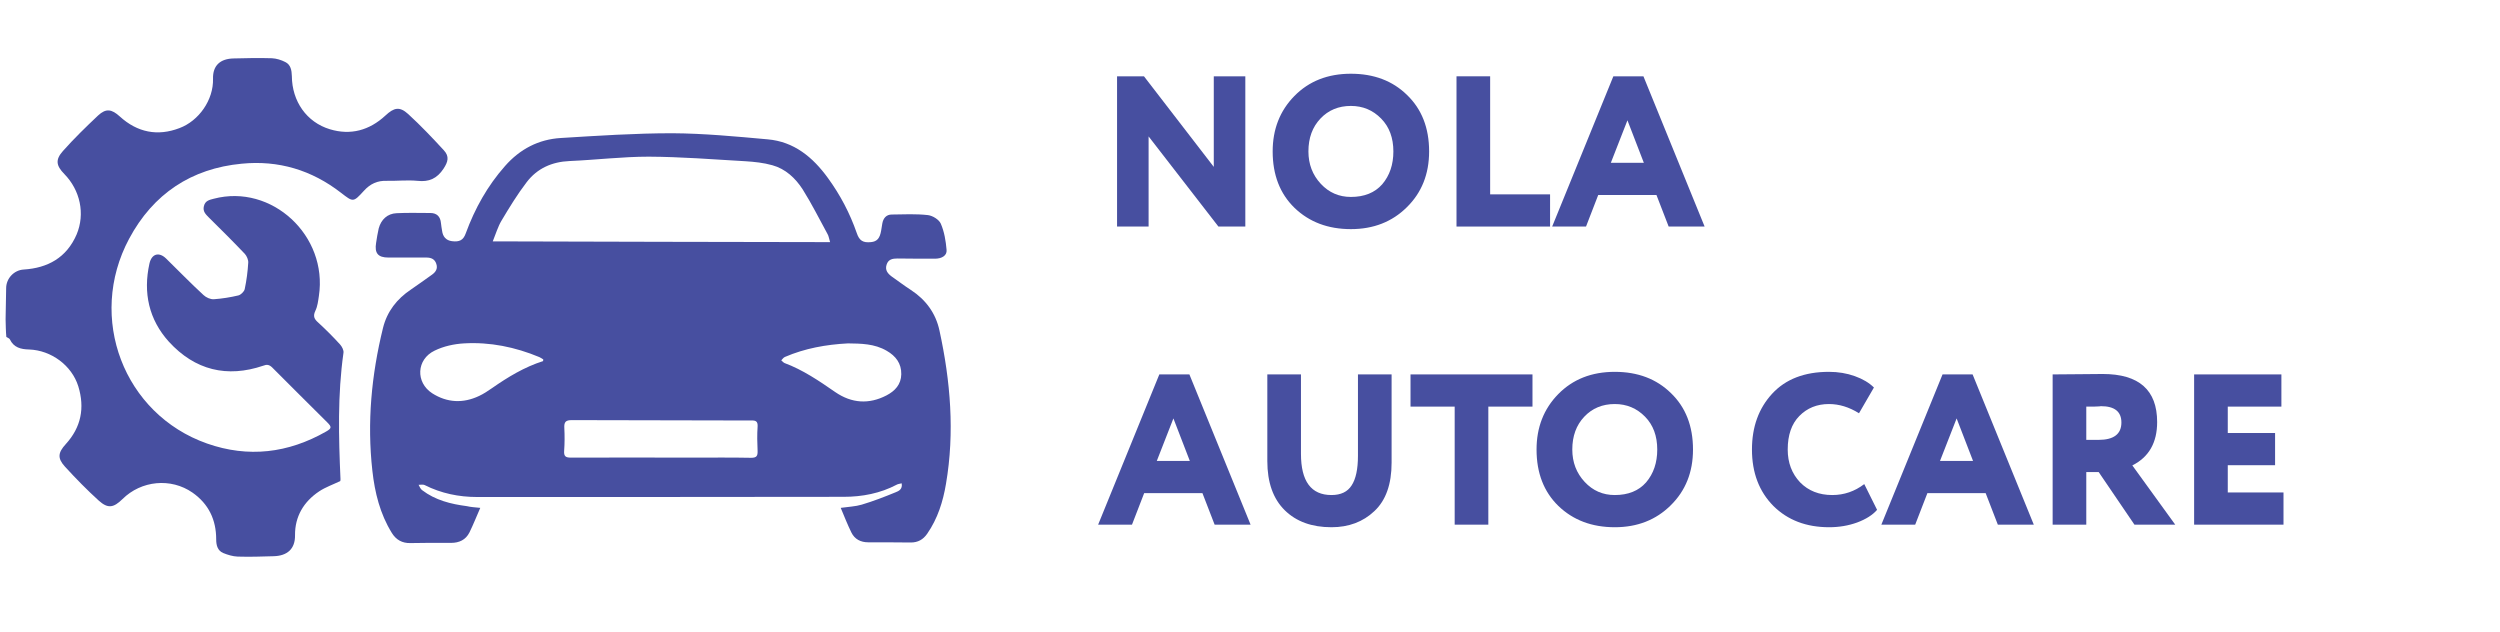<svg width="269" height="68" viewBox="0 0 269 68" fill="none" xmlns="http://www.w3.org/2000/svg">
<path d="M133.997 8.211V24.377H131.101L123.589 14.678V24.377H120.195V8.211H123.091L130.603 17.957V8.211H133.997Z" fill="#474FA0"/>
<path d="M136.939 16.294C136.939 13.908 137.716 11.922 139.27 10.336C140.839 8.735 142.868 7.934 145.356 7.934C147.83 7.934 149.844 8.696 151.398 10.22C152.981 11.745 153.773 13.769 153.773 16.294C153.773 18.727 152.974 20.729 151.375 22.299C149.791 23.869 147.785 24.654 145.356 24.654C142.898 24.654 140.876 23.892 139.293 22.368C137.724 20.844 136.939 18.819 136.939 16.294ZM140.786 16.294C140.786 17.665 141.231 18.827 142.121 19.782C142.996 20.721 144.074 21.19 145.356 21.19C146.804 21.19 147.928 20.736 148.728 19.828C149.527 18.889 149.927 17.711 149.927 16.294C149.927 14.832 149.489 13.654 148.615 12.761C147.725 11.852 146.639 11.398 145.356 11.398C144.029 11.398 142.935 11.852 142.076 12.761C141.216 13.669 140.786 14.847 140.786 16.294Z" fill="#474FA0"/>
<path d="M166.788 24.377H156.72V8.211H160.34V20.913H166.788V24.377Z" fill="#474FA0"/>
<path d="M170.656 24.377H167.013L173.597 8.211H176.833L183.417 24.377H179.548L178.235 20.983H171.968L170.656 24.377ZM176.878 17.518L175.113 12.946L173.326 17.518H176.878Z" fill="#474FA0"/>
<path d="M121.802 56.453H118.159L124.743 40.287H127.979L134.563 56.453H130.694L129.381 53.058H123.114L121.802 56.453ZM128.024 49.594L126.259 45.021L124.472 49.594H128.024Z" fill="#474FA0"/>
<path d="M146.116 40.287H149.736V49.779C149.736 52.103 149.118 53.843 147.881 54.998C146.659 56.153 145.12 56.73 143.265 56.73C141.153 56.73 139.479 56.122 138.242 54.906C136.99 53.674 136.364 51.911 136.364 49.617V40.287H139.984V48.832C139.984 51.788 141.078 53.266 143.265 53.266C144.276 53.266 145 52.919 145.437 52.227C145.89 51.534 146.116 50.471 146.116 49.039V40.287Z" fill="#474FA0"/>
<path d="M156.523 43.751H151.772V40.287H164.895V43.751H160.144V56.453H156.523V43.751Z" fill="#474FA0"/>
<path d="M165.333 48.37C165.333 45.983 166.109 43.997 167.663 42.411C169.232 40.81 171.261 40.01 173.75 40.01C176.223 40.01 178.237 40.772 179.791 42.296C181.375 43.82 182.167 45.845 182.167 48.37C182.167 50.802 181.367 52.804 179.768 54.374C178.184 55.945 176.178 56.73 173.75 56.73C171.291 56.73 169.27 55.968 167.686 54.444C166.117 52.919 165.333 50.895 165.333 48.37ZM169.179 48.37C169.179 49.74 169.624 50.903 170.514 51.857C171.389 52.796 172.467 53.266 173.75 53.266C175.198 53.266 176.321 52.812 177.121 51.903C177.92 50.964 178.32 49.786 178.32 48.37C178.32 46.907 177.883 45.729 177.008 44.836C176.118 43.928 175.032 43.474 173.75 43.474C172.422 43.474 171.329 43.928 170.469 44.836C169.609 45.745 169.179 46.923 169.179 48.37Z" fill="#474FA0"/>
<path d="M200.594 52.088L201.974 54.859C201.491 55.414 200.775 55.868 199.824 56.222C198.889 56.561 197.886 56.73 196.815 56.73C194.356 56.73 192.358 55.968 190.819 54.444C189.281 52.889 188.511 50.864 188.511 48.37C188.511 45.937 189.235 43.936 190.683 42.365C192.131 40.795 194.168 40.01 196.792 40.01C197.788 40.01 198.716 40.164 199.575 40.472C200.435 40.779 201.122 41.188 201.634 41.696L200.028 44.467C198.972 43.805 197.894 43.474 196.792 43.474C195.51 43.474 194.447 43.905 193.602 44.767C192.772 45.614 192.358 46.815 192.358 48.37C192.358 49.786 192.803 50.964 193.693 51.903C194.583 52.812 195.737 53.266 197.154 53.266C198.421 53.266 199.568 52.873 200.594 52.088Z" fill="#474FA0"/>
<path d="M206.075 56.453H202.433L209.017 40.287H212.252L218.836 56.453H214.967L213.655 53.058H207.388L206.075 56.453ZM212.298 49.594L210.533 45.021L208.745 49.594H212.298Z" fill="#474FA0"/>
<path d="M224.484 50.795V56.453H220.864V40.287C221.724 40.287 222.674 40.279 223.715 40.264C224.756 40.248 225.6 40.241 226.249 40.241C230.156 40.241 232.109 41.965 232.109 45.414C232.109 47.631 231.219 49.186 229.439 50.079L234.055 56.453H229.666L225.819 50.795H224.484ZM226.068 43.705C226.053 43.705 225.985 43.712 225.864 43.728C225.744 43.728 225.555 43.736 225.299 43.751C225.042 43.751 224.771 43.751 224.484 43.751V47.331H225.796C227.441 47.331 228.263 46.707 228.263 45.46C228.263 44.29 227.531 43.705 226.068 43.705Z" fill="#474FA0"/>
<path d="M245.704 56.453H236.088V40.287H245.478V43.751H239.708V46.592H244.799V50.056H239.708V52.989H245.704V56.453Z" fill="#474FA0"/>
<path d="M0.602 34.348C0.622 33.242 0.642 32.116 0.662 31.01C0.662 29.965 1.504 29.064 2.547 29.002C5.134 28.839 7.159 27.733 8.242 25.234C9.184 23.001 8.623 20.461 6.918 18.721C6.036 17.819 5.936 17.184 6.778 16.242C7.961 14.911 9.245 13.661 10.548 12.432C11.41 11.634 12.012 11.736 12.894 12.535C14.779 14.255 16.965 14.685 19.311 13.784C21.397 13.006 22.981 10.753 22.921 8.48C22.881 7.046 23.703 6.308 25.167 6.288C26.531 6.247 27.894 6.227 29.258 6.267C29.739 6.288 30.261 6.452 30.702 6.677C31.283 6.964 31.384 7.558 31.404 8.193C31.424 10.896 32.988 13.149 35.495 13.907C37.721 14.583 39.746 14.03 41.471 12.432C42.393 11.572 42.995 11.429 43.917 12.269C45.261 13.498 46.524 14.829 47.767 16.181C48.369 16.836 48.209 17.41 47.727 18.147C47.025 19.212 46.163 19.601 44.92 19.458C43.837 19.355 42.734 19.478 41.631 19.458C40.608 19.417 39.826 19.785 39.144 20.543C38.001 21.793 38.001 21.752 36.698 20.748C33.529 18.29 29.96 17.225 26.009 17.614C20.595 18.127 16.484 20.851 13.897 25.684C9.345 34.184 13.316 44.569 22.279 47.723C26.711 49.279 31.003 48.767 35.094 46.432C35.695 46.084 35.715 45.941 35.194 45.429C33.229 43.463 31.243 41.517 29.278 39.53C28.957 39.223 28.697 39.202 28.336 39.346C24.425 40.677 20.976 39.837 18.169 36.765C16.023 34.389 15.381 31.501 16.083 28.347C16.323 27.302 17.106 27.077 17.868 27.814C19.211 29.125 20.515 30.477 21.898 31.747C22.179 32.013 22.64 32.218 23.001 32.198C23.884 32.136 24.786 31.993 25.648 31.788C25.909 31.727 26.27 31.378 26.33 31.112C26.531 30.17 26.651 29.228 26.711 28.265C26.731 27.958 26.551 27.548 26.35 27.323C25.087 25.992 23.783 24.701 22.48 23.411C22.139 23.063 21.798 22.755 21.939 22.182C22.079 21.588 22.54 21.506 23.001 21.383C29.238 19.745 35.294 25.357 34.312 31.849C34.231 32.382 34.171 32.955 33.931 33.447C33.65 34.041 33.83 34.348 34.251 34.717C35.074 35.475 35.856 36.253 36.598 37.072C36.798 37.298 36.999 37.687 36.959 37.953C36.317 42.48 36.437 47.026 36.638 51.574C36.638 51.655 36.618 51.758 36.618 51.758C35.816 52.147 35.033 52.413 34.352 52.864C32.687 53.97 31.725 55.568 31.745 57.595C31.765 59.09 30.882 59.807 29.459 59.848C28.155 59.889 26.852 59.93 25.568 59.889C25.047 59.869 24.505 59.705 24.004 59.5C23.402 59.234 23.262 58.66 23.262 58.025C23.262 55.916 22.44 54.216 20.715 53.007C18.389 51.389 15.2 51.696 13.175 53.704C12.213 54.646 11.611 54.748 10.628 53.867C9.365 52.721 8.162 51.492 6.999 50.222C6.156 49.3 6.237 48.706 7.079 47.784C8.723 45.982 9.144 43.893 8.422 41.558C7.721 39.325 5.515 37.687 3.128 37.605C2.246 37.584 1.484 37.4 1.063 36.519C1.003 36.396 0.822 36.355 0.682 36.253C0.622 35.639 0.622 35.004 0.602 34.348Z" fill="#474FA0"/>
<path d="M51.678 54.646C51.257 55.608 50.916 56.469 50.515 57.288C50.114 58.087 49.412 58.414 48.529 58.414C47.066 58.394 45.622 58.414 44.158 58.435C43.275 58.455 42.614 58.087 42.152 57.329C40.889 55.281 40.328 53.007 40.067 50.652C39.485 45.449 39.967 40.349 41.21 35.29C41.651 33.508 42.714 32.157 44.218 31.153C44.98 30.641 45.722 30.088 46.484 29.555C46.885 29.269 47.126 28.9 46.945 28.388C46.785 27.876 46.384 27.712 45.882 27.712C44.519 27.712 43.155 27.712 41.791 27.712C40.669 27.712 40.287 27.241 40.468 26.135C40.548 25.623 40.628 25.09 40.749 24.578C41.009 23.616 41.691 22.981 42.674 22.94C43.877 22.878 45.1 22.919 46.303 22.919C46.985 22.919 47.386 23.288 47.447 24.005C47.467 24.271 47.527 24.537 47.567 24.824C47.647 25.459 47.988 25.869 48.63 25.951C49.432 26.053 49.853 25.848 50.114 25.111C51.096 22.428 52.46 19.99 54.345 17.86C55.949 16.037 57.955 14.993 60.341 14.849C64.332 14.604 68.342 14.337 72.353 14.337C75.762 14.358 79.191 14.685 82.6 14.993C85.428 15.239 87.453 16.898 89.097 19.171C90.421 20.994 91.444 22.94 92.186 25.07C92.466 25.91 92.868 26.135 93.71 26.053C94.372 25.992 94.672 25.643 94.813 24.804C94.853 24.558 94.893 24.312 94.933 24.066C95.033 23.472 95.374 23.083 95.956 23.083C97.259 23.063 98.563 23.001 99.846 23.145C100.348 23.206 101.029 23.616 101.23 24.066C101.611 24.947 101.771 25.93 101.852 26.893C101.912 27.487 101.35 27.835 100.608 27.835C99.265 27.835 97.921 27.835 96.578 27.814C96.036 27.814 95.575 27.896 95.394 28.49C95.214 29.064 95.515 29.433 95.956 29.76C96.638 30.231 97.299 30.743 98.001 31.194C99.606 32.239 100.688 33.693 101.089 35.577C102.273 41.025 102.734 46.514 101.791 52.045C101.471 53.97 100.889 55.813 99.766 57.431C99.325 58.066 98.763 58.373 98.001 58.373C96.477 58.353 94.953 58.353 93.429 58.353C92.607 58.353 91.965 58.025 91.604 57.288C91.203 56.469 90.862 55.608 90.461 54.646C91.323 54.523 92.045 54.502 92.727 54.298C93.971 53.929 95.174 53.458 96.377 52.966C96.698 52.843 97.139 52.639 97.019 52.004C96.818 52.065 96.638 52.065 96.497 52.147C94.713 53.089 92.767 53.458 90.782 53.458C77.627 53.478 64.492 53.478 51.337 53.478C49.372 53.478 47.467 53.089 45.682 52.188C45.501 52.106 45.261 52.167 45.04 52.167C45.16 52.372 45.241 52.618 45.421 52.741C46.845 53.827 48.509 54.236 50.234 54.462C50.655 54.564 51.076 54.584 51.678 54.646ZM89.318 26.053C89.198 25.684 89.178 25.398 89.037 25.172C88.155 23.554 87.333 21.916 86.37 20.38C85.588 19.171 84.525 18.168 83.102 17.778C82.159 17.512 81.176 17.41 80.194 17.348C76.725 17.143 73.275 16.877 69.806 16.857C66.979 16.857 64.131 17.205 61.283 17.328C59.398 17.41 57.814 18.106 56.671 19.601C55.668 20.912 54.806 22.325 53.964 23.738C53.583 24.373 53.362 25.131 53.021 25.971C65.194 26.012 77.206 26.032 89.318 26.053ZM61.524 45.204C60.862 45.204 60.682 45.408 60.722 46.064C60.762 46.883 60.762 47.702 60.702 48.522C60.662 49.116 60.882 49.239 61.424 49.239C65.816 49.218 70.187 49.239 74.579 49.239C76.664 49.239 78.75 49.218 80.816 49.259C81.397 49.259 81.537 49.075 81.517 48.522C81.477 47.661 81.457 46.781 81.517 45.92C81.557 45.347 81.337 45.224 80.835 45.245L61.524 45.204ZM58.436 38.854C58.436 38.793 58.456 38.731 58.456 38.67C58.316 38.588 58.175 38.486 58.035 38.424C55.428 37.339 52.721 36.785 49.913 36.949C48.85 37.011 47.727 37.257 46.765 37.728C44.8 38.67 44.699 41.148 46.504 42.316C48.108 43.34 49.833 43.422 51.557 42.602C52.039 42.377 52.5 42.07 52.941 41.763C54.646 40.575 56.431 39.489 58.436 38.854ZM91.243 36.949C88.877 37.072 86.611 37.482 84.465 38.404C84.305 38.465 84.184 38.649 84.064 38.772C84.184 38.875 84.285 38.998 84.405 39.059C86.39 39.796 88.135 40.984 89.88 42.193C91.644 43.401 93.509 43.524 95.394 42.541C96.297 42.07 96.959 41.373 96.978 40.267C96.999 39.1 96.377 38.301 95.414 37.748C94.091 36.97 92.627 36.97 91.243 36.949Z" fill="#474FA0"/>
</svg>
